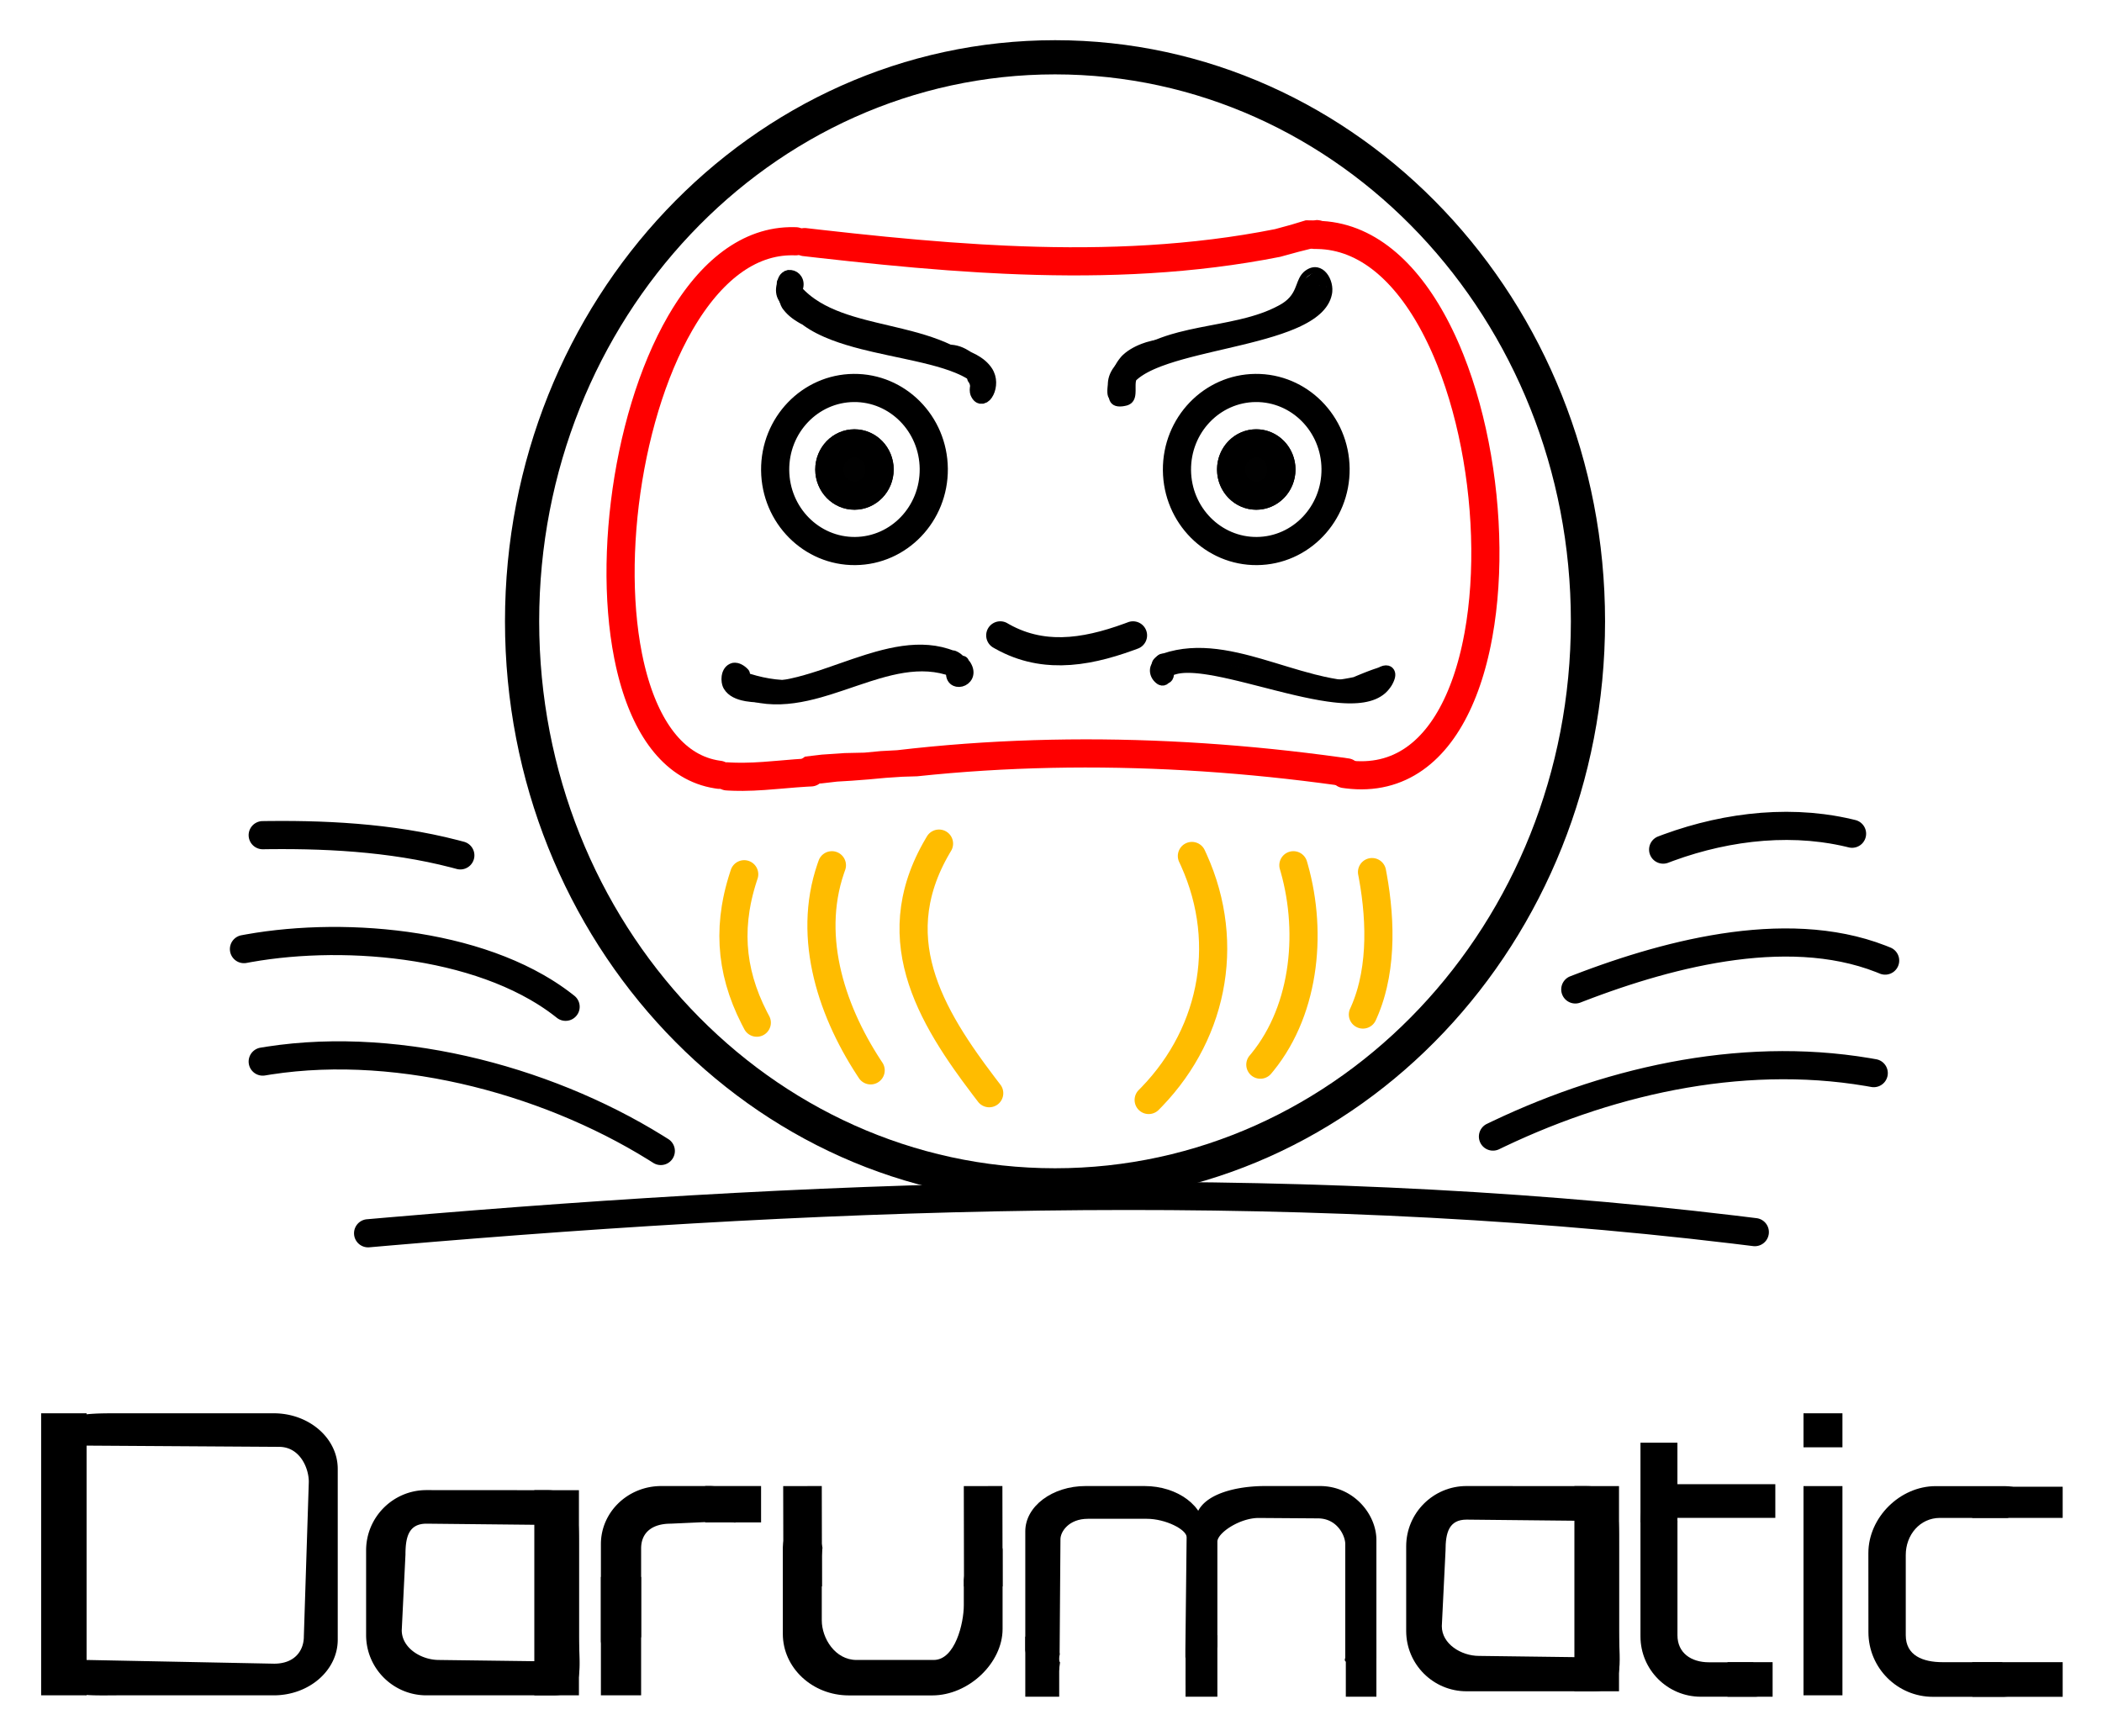 <svg xmlns="http://www.w3.org/2000/svg" role="img" viewBox="38.45 109.45 522.60 431.60"><title>Darumatic (member) logo</title><path d="M300.75 119.445c75.525 0 136.75 64.695 136.75 144.5s-61.225 144.5-136.75 144.5S164 343.75 164 263.945s61.225-144.5 136.75-144.5zm0 8.5c-70.723 0-128.25 60.788-128.25 136s57.527 136 128.25 136c70.722 0 128.25-60.788 128.25-136s-57.528-136-128.25-136z"/><path d="M250.667 202.421c12.822-.119 23.315 10.428 23.437 23.558.122 13.131-10.173 23.871-22.996 23.99-12.822.119-23.315-10.428-23.437-23.559-.121-13.13 10.174-23.87 22.996-23.989zm.065 6.999c-8.918.083-16.147 7.624-16.061 16.925.086 9.301 7.454 16.707 16.372 16.624 8.919-.082 16.148-7.624 16.061-16.925-.086-9.301-7.453-16.707-16.372-16.624zm99.83-6.999c12.822-.119 23.315 10.428 23.437 23.558.122 13.131-10.174 23.871-22.996 23.99-12.822.119-23.315-10.428-23.437-23.559-.122-13.13 10.174-23.87 22.996-23.989zm.065 6.999c-8.919.083-16.148 7.624-16.061 16.925.086 9.301 7.454 16.707 16.372 16.624 8.919-.082 16.148-7.624 16.061-16.925-.086-9.301-7.454-16.707-16.372-16.624z"/><path fill="#010101" d="M250.888 236.195c-5.385 0-9.75-4.477-9.75-10s4.365-10 9.75-10 9.75 4.477 9.75 10-4.365 10-9.75 10z"/><path d="M250.888 216.195c5.385 0 9.75 4.477 9.75 10s-4.365 10-9.75 10-9.75-4.477-9.75-10 4.365-10 9.75-10zm0 7c-1.479 0-2.75 1.304-2.75 3s1.271 3 2.75 3c1.478 0 2.75-1.304 2.75-3s-1.272-3-2.75-3z"/><path fill="#010101" d="M350.783 236.195c-5.385 0-9.75-4.477-9.75-10s4.365-10 9.75-10c5.384 0 9.75 4.477 9.75 10s-4.366 10-9.75 10z"/><path d="M350.783 216.195c5.384 0 9.75 4.477 9.75 10s-4.366 10-9.75 10c-5.385 0-9.75-4.477-9.75-10s4.365-10 9.75-10zm0 7c-1.479 0-2.75 1.304-2.75 3s1.271 3 2.75 3c1.478 0 2.75-1.304 2.75-3s-1.272-3-2.75-3zm-65.382 47.289l.501.286 1.09.585 1.126.55 1.131.501 1.136.451 1.14.403 1.144.356 1.146.309 1.148.264 1.15.22 1.15.177 1.149.135 1.693.126 2.264.039 2.284-.099 2.271-.228 2.258-.345 2.242-.45 2.227-.543 2.212-.627 2.198-.698 2.183-.76 1.105-.407a3.5 3.5 0 0 0-2.422-6.568l-.989.365-2.002.7-1.986.635-1.967.561-1.947.481-1.925.394-1.903.299-1.878.199-1.856.092-1.863-.022-1.394-.098-.904-.102-.9-.134-.896-.167-.893-.201-.891-.236-.889-.271-.888-.309-.887-.348-.888-.388-.888-.429-.917-.489-.501-.287a3.5 3.5 0 0 0-3.474 6.078m34.165-67.098l-.062.181-.111.458-.068.487-.03.484-.008.708.004.915-.026.625-.046.362-.074.325-.105.271-.133.215-.162.164-.203.128-.176.072-.14.043-.073.018.022-.006-.174.042-.31.064-.42.062-.476.023-.372-.036-.277-.08-.191-.107-.124-.123-.084-.14-.064-.172-.047-.221-.024-.278.007-.332.042-.379.077-.418.112-.451.144-.475.273-.753.448-1.031.515-1.026.557-.989.57-.915.416-.612.264-.364.252-.328.234-.283.208-.232.177-.173.06-.051-.023.019.477-.386.956-.708.981-.648 1.015-.598 1.046-.551 1.075-.508 1.102-.468 1.128-.431 1.152-.398 1.173-.367 1.799-.502 2.452-.592 2.495-.529 2.526-.494 2.539-.486 2.535-.506 2.514-.554 1.866-.465 1.231-.341 1.213-.369 1.196-.4 1.178-.436 1.157-.475 1.133-.519 1.108-.566.551-.305.015-.009.224-.131.443-.279.609-.431.711-.594.61-.618.513-.63.427-.634.355-.63.295-.618.361-.881.415-1.084.315-.706.226-.397.259-.358.297-.31.148-.122-.033.027.159-.122.279-.188.256-.142.244-.107.231-.074.219-.046.208-.02.198.004.304.046.377.137.343.208.33.282.311.352.283.415.247.469.202.509.152.536.096.549.036.547-.026.533-.034.232.007-.041-.06.312-.148.558-.194.523-.241.507-.287.494-.334.48-.379.469-.424.457-.469.445-.513.434-.554.423-.595.412-.635.4-.672.39-.708.378-.741.367-.775.357-.804.347-1.265.503-1.774.638-1.861.604-1.938.575-2.001.55-2.05.529-2.086.514-3.169.75-4.222.986-3.109.749-2.022.514-1.965.53-1.895.552-1.813.579-1.718.61-1.222.483-.782.336-.747.347-.714.358-.682.372-.646.386-.61.401-.572.418-.532.436-.491.455-.446.476-.401.498-.191.271a.75.75 0 0 0 1.229.86l.135-.196.324-.41.373-.402.42-.393.466-.385.511-.376.554-.366.596-.357.635-.347.674-.339.709-.329.74-.319 1.173-.465 1.671-.594 1.776-.568 1.867-.543 1.943-.525 2.005-.509 3.098-.748 4.227-.987 3.181-.753 2.103-.517 2.073-.536 2.03-.558 1.974-.586 1.906-.619 1.821-.656 1.303-.52.84-.362.812-.375.783-.389.753-.403.721-.419.687-.435.652-.453.615-.472.576-.492.535-.513.492-.534.446-.559.398-.582.346-.606.292-.63.234-.654.172-.659.059-.313.007-.041.046-.371.023-.703-.056-.706-.132-.699-.203-.682-.271-.655-.338-.617-.406-.568-.473-.505-.542-.425-.61-.325-.648-.198-.508-.059-.362.007-.366.047-.367.087-.367.128-.366.168-.363.208-.349.239-.159.122-.032.027-.266.235-.423.465-.344.493-.287.52-.345.778-.404 1.054-.327.804-.25.53-.292.528-.347.525-.418.523-.504.52-.614.519-.539.385-.402.254-.224.131.015-.009-.506.282-1.05.537-1.079.496-1.107.456-1.133.42-1.156.387-1.178.358-1.193.331-1.826.456-2.485.548-2.523.504-2.545.487-2.549.498-2.536.539-2.503.605-1.845.515-1.214.381-1.198.415-1.179.451-1.157.493-1.134.538-1.108.586-1.079.638-1.048.695-1.006.746-.477.386-.023.02-.127.113-.236.237-.25.28-.265.322-.278.362-.291.402-.448.662-.604.972-.59 1.053-.551 1.102-.481 1.116-.299.83-.165.551-.132.543-.093.533-.049.523.003.511.067.499.144.48.235.446.33.387.411.303.474.209.523.119.571.038.616-.037.503-.076.355-.075.174-.041.022-.006.169-.048.307-.112.413-.215.442-.35.336-.41.238-.444.158-.46.098-.466.055-.477.028-.695-.004-.894.005-.633.021-.38.04-.337.07-.315.062-.181a.75.75 0 0 0-1.419-.486"/><path d="M320.596 201.528a1.75 1.75 0 1 0 0-3.5 1.75 1.75 0 0 0 0 3.5"/><path d="M318.507 199.876l-.145.158-.413.571-.331.612-.248.546-.204.462-.178.351-.141.195-.02-.017.079-.094.108-.077a1.75 1.75 0 0 0 1.709 3.054l.274-.17.387-.323.394-.46.34-.541.249-.502.198-.448.161-.367.113-.247.098-.175.145-.157a1.75 1.75 0 0 0-2.575-2.371"/><path d="M317.553 200.671l-.238.537-.497 1.077-.504 1.167-.348.963-.2.699-.087.383a1.643 1.643 0 0 0-.031.184l-.005.049-.017.319-.006.316-.007.33-.01.321-.017.266-.021.142.016-.127.23-.509.869-.65.699-.081-.044-.004.418.087.518.316.286.36.121.268.041.099.027-.067.051-.173.074-.207.086-.189.077-.124h.022l-.166.209-.776.35-1.082-.257-.369-.361-.091-.145-.02-.022.008.079.016.166.015.243.008.315.001.171a1.75 1.75 0 1 0 3.5-.025l-.002-.254-.016-.45-.03-.412-.05-.387-.075-.375-.12-.385-.205-.421-.495-.556-1.291-.411-1.079.377-.485.456-.295.427-.226.434-.186.456-.152.481-.114.512-.06.571.045.645.194.589.371.521.634.43.568.146.044.004c.236.02.474-.007.699-.081l.899-.66.285-.586.081-.366.04-.357.022-.365.011-.366.007-.333.004-.247-.002-.064.006-.05-.031.184.041-.199.124-.459.267-.757.468-1.088.517-1.12.238-.536a1.75 1.75 0 0 0-3.198-1.423"/><path d="M317.643 206.486l-.13-.24-.097-.296-.028-.252.004-.29.04-.331.083-.367.129-.395.173-.412.216-.418.253-.413.286-.399.31-.375.326-.341.335-.3.332-.251.317-.194.107-.052-.069.035.023-.01.026-.012.121-.051.25-.105.303-.128.32-.136.305-.135.267-.127.208-.111.27-.185.492-.62c.17-.353.216-.752.133-1.134l-.006-.026-.696-1.052-.926-.352-.48.005-.425.079-.487.143-.46.166-.417.167-.352.154-.22.106-.149.079-.143.088c-.036.023-.07.048-.104.074l-.34.262-.724.61-.715.692-.669.765-.601.846-.405.716-.237.521-.19.52-.151.543-.107.565-.06.584-.011.338v-.015l-.001.033-.003.018-.018.175-.038.379-.038.474-.022.522.013.541.059.467.114.416.245.482.609.581.745.266c.119.017.239.021.359.013l.057-.003.491-.102.641-.353.456-.538.247-.66.047-.674-.052-.513-.062-.385-.04-.28-.001-.136.007.107-.016.136.044-.277.101-.51.131-.51.16-.516.189-.503.214-.472.235-.425.246-.36.094-.11-.047.057.285-.334.502-.541.451-.427.417-.342.389-.271.372-.217.365-.178.376-.152.633-.208.962-.263.847-.226.649-.186.703-.223.76-.269.417-.161.043-.018.171-.072.415-.19.599-.292.729-.323.409-.119.145-.006-.017.014a1.751 1.751 0 0 0-.159-3.497l-.397.031-.63.122-.774.257-.842.376-.532.26-.3.14-.171.072.043-.018-.323.127-.646.231-.61.194-.584.169-.875.233-1.15.32-.861.294-.597.254-.602.307-.6.367-.598.433-.596.502-.599.578-.595.645-.285.333-.047.058-.26.34-.408.631-.349.66-.299.68-.253.692-.21.692-.169.684-.125.645-.044.277a2.05 2.05 0 0 0-.016.137l-.012.359.032.44.051.35.043.252.024.087.049-.155.173-.353.362-.382.502-.245.304-.044-.057.004.359.013.652.253.453.481.125.294.026.153-.02-.042-.014-.286.014-.382.032-.407.038-.38.025-.254.012-.177.001-.033v-.015l-.002-.103.019-.28.043-.277.068-.276.093-.276.104-.252.208-.399.38-.561.463-.547.533-.525.601-.511.339-.262-.103.074-.103.061-.012.004.107-.054.254-.112.304-.124.288-.108.203-.069.002-.013-.258-.016-.769-.332-.611-.989.006.025.133-1.134.483-.601.201-.131-.006.008-.179.085-.263.117-.301.129-.303.127-.272.115-.174.074-.109.05-.023.011-.069.035-.341.189-.578.378-.55.435-.521.484-.492.53-.459.572-.422.61-.381.645-.332.678-.278.708-.213.737-.137.765-.046.789.062.803.188.804.288.71.13.24a1.75 1.75 0 1 0 3.078-1.666"/><path d="M322.306 201.842l1.039-.491 2.095-1.048 2.057-1.017 1.511-.674.99-.385.48-.166a1.75 1.75 0 1 0-1.152-3.305l-.601.211-1.145.45-1.634.731-2.072 1.025-2.024 1.014-1.038.49a1.75 1.75 0 0 0 1.494 3.165"/><path d="M330.56 196.907l.57-.231 1.057-.35 1.072-.278 1.122-.242 1.766-.341 1.823-.382 1.263-.33.659-.204a1.75 1.75 0 0 0-1.046-3.34l-.502.159-1.093.289-1.768.372-1.844.357-1.271.277-1.292.344-1.263.426-.569.231a1.75 1.75 0 0 0 1.316 3.243"/><path d="M331.441 197.306l.607-.148 1.189-.264 1.813-.363 2.468-.495 1.889-.442 1.282-.359.656-.208a1.749 1.749 0 1 0-1.064-3.334l-.539.173-1.133.32-1.78.418-2.468.495-1.884.379-1.259.28-.608.148a1.75 1.75 0 0 0 .831 3.4"/><path d="M333.07 198.466l.233-.113.39-.159.617-.196.899-.211.971-.182 1.045-.19 1.098-.238.865-.245.601-.213.582-.253.577-.307.32-.197a1.75 1.75 0 0 0-1.872-2.957l-.117.078-.324.182-.359.164-.373.139-.644.189-.981.214-1.07.195-1.14.218-1.164.287-.875.291-.568.24-.233.112a1.751 1.751 0 0 0 1.522 3.152"/><path d="M336.14 195.752l.455.005 1.014-.049 1.028-.126 1-.19 1.433-.368 1.85-.594 1.788-.628 1.717-.572 1.228-.339.782-.168.78-.118.763-.058.339-.005a1.749 1.749 0 1 0-.075-3.499l-.553.016-1.013.088-.985.156-.976.216-1.396.391-1.772.59-1.701.599-1.656.537-1.217.319-.78.155-.765.103-.793.044-.455-.005a1.75 1.75 0 0 0-.04 3.5"/><path d="M342.087 196.008l.871-.244 1.777-.552 2.619-.904 2.575-.916 1.688-.571 1.679-.513 1.674-.433.813-.174a1.75 1.75 0 1 0-.739-3.421l-.953.208-1.82.474-1.775.544-1.74.588-2.545.906-2.517.87-1.679.524-.871.243a1.75 1.75 0 0 0 .943 3.371"/><path d="M352.543 191.772l.507-.206.978-.348 1.017-.322 1.068-.326 1.103-.349 1.121-.396 1.124-.469.852-.425.57-.331.293-.187a1.751 1.751 0 0 0-1.897-2.941l-.167.109-.378.226-.628.322-.937.396-1.01.359-1.067.338-1.109.338-1.134.363-1.116.401-.508.206a1.75 1.75 0 1 0 1.318 3.242"/><path d="M356.186 190.438l.305-.15.605-.279.995-.431 1.445-.615 1.516-.687 1.153-.59.766-.444.73-.479.699-.53.657-.589.604-.661.533-.741.442-.828.203-.508a1.75 1.75 0 0 0-3.275-1.234l-.045.15-.194.416-.271.41-.352.407-.43.399-.5.389-.564.376-.603.354-.999.516-1.44.653-1.468.625-1.072.465-.681.316-.304.149a1.75 1.75 0 0 0 1.545 3.141"/><path d="M363.57 178.279l-.141.096-.409.342-.39.433-.308.459-.309.648-.263.84-.17.764-.139.621-.105.328-.059.123-.063.094-.051.044.025-.043a1.75 1.75 0 1 0 2.572 2.373l.229-.265.301-.438.224-.433.172-.442.17-.575.145-.647.107-.517.1-.398.077-.215.025-.07.016-.051.083-.088.14-.097a1.75 1.75 0 0 0-1.979-2.886"/><path d="M362.023 181.524l-.074.152-.106.17-.196.242-.345.341-.425.367-.507.418-.557.479-.576.564-.44.528-.288.429-.145.26a1.75 1.75 0 1 0 3.085 1.652l.007-.024.063-.117.181-.242.394-.395.508-.438.591-.489.636-.57.615-.66.417-.572.236-.413.074-.152a1.75 1.75 0 0 0-3.148-1.53"/><path d="M362.252 185.927l.105-.081.412-.39.382-.449.352-.471.348-.498.349-.521.525-.797.517-.78.327-.475.307-.424.275-.35.224-.248.137-.112-.053.063-.218.124-.344.095-.532-.023-.435-.177-.235-.172.075.065-.079-.054-.044-.027.018.076.04.154.046.212.063.41.044.597-.007.568-.036.344-.031.157-.034.113-.018.014.046-.116.071-.123-.072.113-.079.096-.139.133-.262.222-.367.314-.252.237a1.75 1.75 0 1 0 2.405 2.542l.125-.122.408-.35.494-.446.383-.423.235-.32.072-.113c.025-.04.049-.081.071-.122l.136-.288.14-.403.092-.395.064-.423.048-.636-.005-.863-.078-.871-.11-.645-.108-.443-.144-.443-.197-.453-.289-.469-.355-.397-.074-.065a1.784 1.784 0 0 0-.235-.171l-.514-.226-.708-.069-.54.116-.434.206-.41.294-.396.375-.361.413-.355.456-.354.492-.358.521-.525.791-.508.772-.315.471-.286.412-.239.326-.156.202-.063.085-.106.08a1.75 1.75 0 0 0 2.124 2.783"/><path d="M364.274 182.638l-.179.362-.367.615-.43.595-.5.591-.552.566-.588.52-.604.455-.599.372-.25.129a1.75 1.75 0 1 0 1.65 3.086l.476-.26.848-.546.814-.628.772-.698.723-.756.663-.805.594-.846.489-.842.179-.362a1.75 1.75 0 0 0-3.139-1.548"/><path d="M361.488 184.977l-.58.503-.866.716-.566.431-.576.401-.578.356-.58.304-.58.248-.255.087a1.75 1.75 0 0 0 1.185 3.293l.469-.172.827-.367.78-.42.737-.46.697-.49.67-.514.927-.767.581-.503a1.75 1.75 0 0 0-2.292-2.646m-43.066 18.884l.285-.495.578-1.083.413-.729.262-.394.273-.344.28-.276.1-.076-.117.092.054-.039-.008.016.151-.063.404-.161.528-.206.584-.241.589-.28.458-.269.342-.256.332-.338.333-.549.157-.59c.014-.118.016-.238.006-.356l-.003-.036-.168-.616-.685-.783-.81-.282-.676.042-.578.197-.471.243-.435.267-.433.292-.437.313-.645.489-.624.496-.387.319-.345.293-.299.261-.244.225-.159.154-.112.12-.089.105c-.036.044-.069.09-.1.138l-.064.097-.227.432-.225.563-.157.39-.023.014.196-.297.912-.465.919.142.325.212.221.233-.038-.048.237.391.096.42-.002.191.033-.025.136-.224.208-.31.246-.333.173-.218.1-.12.086-.099.055-.059-.005.006-.045.044.22-.211.402-.34.424-.311.469-.302.506-.289.54-.273.567-.256.589-.235.929-.317 1.255-.332.905-.172.58-.081.579-.055.553-.026.241-.002a1.75 1.75 0 1 0-.046-3.5l-.375.006-.716.039-.729.073-.758.111-1.14.227-1.486.402-1.098.38-.729.295-.715.327-.694.357-.672.391-.644.424-.612.46-.549.475-.22.211-.045.044-.07.075-.117.129-.132.154-.153.186-.252.321-.354.491-.359.565-.319.628-.188.554-.072.533.096.715.32.629.037.048c.067.084.141.162.221.233l.4.278 1.064.215 1.114-.488.443-.534.207-.401.171-.426.107-.293.012-.054.064-.097-.101.138-.055.062-.012.01.069-.069.185-.171.254-.223.307-.261.34-.281.559-.445.574-.437.357-.258.319-.217.25-.16.124-.079-.096.001-.403-.009-.676-.265-.593-.723-.121-.509.003.036.007-.357.141-.46.214-.292.108-.083.027-.003-.153.104-.41.2-.52.215-.566.221-.565.231-.424.204-.293.179-.054.039a1.67 1.67 0 0 0-.117.091l-.343.305-.524.56-.437.574-.378.585-.455.806-.52.98-.286.495a1.75 1.75 0 1 0 3.032 1.748m10.186 73.495l.088-.194.145-.295.116-.207.087-.131.046-.05-.019.038-.132.129-.335.191-.606.103-.672-.176-.419-.32-.18-.246-.064-.11-.017.054-.014.171-.033.24-.056.243-.071.19-.058.075.032-.114.28-.285.427-.191.391-.041.33.056.197.088.12.079-.138-.099-.118-.113-.055-.082-.038-.08-.023-.075-.007-.065.005-.051.015-.031.021-.008.019.017.011.037v.05l-.007.049-.002.036.024.018.069.003-.004.011-.6.003.048.008-.721-.292-.176-.148.029.082.078.194.084.249.072.266.045.248.013.191-.019.08-.014-.112.114-.339.255-.326.292-.21.307-.117.238-.034.133.002.032-.006-.054-.036-.122-.077-.179-.125-.091-.069a1.751 1.751 0 0 0-2.067 2.825l.203.147.368.243.369.209.385.176.419.134.473.075.532-.023.557-.163.501-.309.425-.474.302-.641.12-.641.001-.559-.064-.522-.107-.501-.141-.483-.168-.463-.197-.444-.25-.444-.439-.528-.951-.486-.049-.008a1.728 1.728 0 0 0-.6.003l-.369.076-.591.197-.544.289-.478.375-.394.446-.299.497-.201.525-.109.535-.023.532.053.521.124.505.19.483.252.459.312.428.37.393.379.318.138.098c.038.028.078.054.119.078l.341.173.602.162.648-.018.668-.241.61-.484.412-.575.251-.559.166-.56.105-.568.051-.578-.01-.598-.095-.61-.177-.506-.283-.449-.544-.466-.818-.257-.774.093-.526.259-.347.282-.256.283-.215.293-.198.319-.193.355-.188.387-.088.194a1.75 1.75 0 0 0 3.188 1.445"/><path d="M327.928 275.552l.778-.28 1.478-.444 1.459-.331 1.472-.234 1.485-.144 1.5-.06 1.516.02 1.532.092 1.546.161 1.562.223 1.576.28 1.59.33 1.603.375 1.614.412 2.447.679 3.29.976 3.317 1.009 3.348.99 3.373.918 2.555.609 1.717.356 1.714.303 1.719.246 1.724.181 1.729.109 1.734.028 1.736-.06.894-.067a1.75 1.75 0 1 0-.268-3.49l-.751.059-1.558.058-1.571-.022-1.582-.096-1.594-.165-1.604-.227-1.614-.285-1.614-.332-2.447-.582-3.299-.897-3.322-.983-3.341-1.016-3.35-.993-2.516-.697-1.685-.43-1.688-.393-1.69-.35-1.694-.298-1.695-.239-1.698-.173-1.7-.099-1.7-.017-1.701.074-1.699.172-1.694.278-1.689.392-1.651.501-.779.28a1.75 1.75 0 0 0 1.186 3.293"/><path d="M326.451 272.341l-.191.142-.363.29-.318.288-.281.305-.267.387-.23.599.013.9.435.816.634.476.546.206.194.066-.302-.128-.553-.6-.182-.679a1.75 1.75 0 0 0 3.498-.119l-.184-.764-.624-.741-.535-.285-.256-.086.071.056.353.323.317.678-.027.723-.175.374-.096.107.022-.04.137-.132.262-.212.191-.142a1.749 1.749 0 1 0-2.089-2.808"/><path d="M330.586 277.18l.26-.081.458-.115.472-.087.516-.066.558-.046.598-.023.635-.002.67.021.703.041.733.063.763.082.79.101 1.24.187 1.727.307 1.8.364 1.869.414 1.927.454 1.974.487 3.029.769 4.105 1.051 3.09.768 2.052.487 2.029.454 2 .413 1.962.364 1.917.303 1.41.184.926.1.903.077.887.057.869.033.852.008.834-.018.815-.046.796-.075.775-.107.755-.141.734-.177.711-.217.687-.259.662-.305.634-.354.601-.405.565-.458.523-.514.476-.567.244-.339a1.75 1.75 0 1 0-2.864-2.012l-.087.132-.247.314-.278.29-.312.268-.349.248-.389.227-.43.206-.471.184-.511.161-.551.138-.589.114-.625.089-.66.065-.693.041-.724.017-.753-.006-.781-.029-.807-.05-.831-.071-.846-.09-1.314-.17-1.827-.288-1.891-.349-1.943-.401-1.986-.445-2.015-.478-3.067-.762-4.111-1.053-3.054-.775-2.008-.494-1.974-.465-1.932-.427-1.882-.38-1.817-.321-1.316-.198-.861-.11-.843-.09-.825-.069-.805-.046-.786-.022-.766.005-.747.033-.727.064-.706.097-.687.134-.634.166-.26.081a1.75 1.75 0 1 0 1.046 3.34"/><path d="M381.774 279.942l.085-.243.151-.29.172-.238.209-.236.233-.216.239-.181.222-.131.175-.071.082-.003-.086.048-.32.006-.36-.115-.289-.19-.232-.261-.134-.255-.055-.188-.017-.095-.013-.006-.028.071-.055.137-.088.193-.124.244-.068.124a1.749 1.749 0 1 0 3.077 1.668l.122-.228.202-.411.17-.399.138-.395.102-.402.06-.422.001-.455-.088-.494-.215-.511-.356-.464-.455-.345-.562-.224-.684-.072-.666.094-.583.199-.543.277-.522.348-.503.415-.479.484-.443.556-.392.63-.296.642-.086.243a1.75 1.75 0 0 0 3.302 1.162"/><path d="M375.048 281.606l.358-.157.685-.296.651-.278.617-.259.585-.242.553-.224.522-.208.49-.191.458-.175.428-.16.397-.144.367-.129.336-.115.306-.101.275-.087.245-.073.213-.06.18-.046.218-.049.16-.023-.087.02-.757-.158-.861-2.109.382-.608.003-.025-.185.091-.306.14-.406.17-.493.19-.574.207-.649.216-.72.224-.787.226-.851.226-.911.222-.967.215-1.022.204-1.072.191-1.119.173-1.164.153-1.204.13-.607.054a1.75 1.75 0 1 0 .313 3.486l.669-.06 1.287-.14 1.243-.164 1.196-.186 1.146-.205 1.093-.219 1.039-.232.98-.24.92-.245.857-.247.792-.247.724-.243.656-.236.585-.228.517-.22.454-.212.409-.219.421-.284.622-.812-.808-2.249-.895-.229-.422.025-.379.065-.324.074-.246.065-.269.076-.292.088-.317.1-.343.113-.369.126-.397.14-.425.155-.454.169-.482.185-.513.2-.542.216-.573.233-.604.249-.636.267-.667.285-.697.302-.359.156a1.75 1.75 0 0 0 1.403 3.207M231.615 180.217l.042.211.074.377.062.328.052.283.043.239.035.199.027.159.021.124.015.094.013.073.038.17 3.444-.488-.005-.228-.003-.222.005-.272.018-.316.036-.342.058-.353.083-.343.109-.315.131-.269.043-.06a1.75 1.75 0 0 0-3.044-1.727l-.196.361-.265.62-.189.606-.129.584-.084.549-.048.504-.023.446-.005.374.004.279.004.1 3.444-.366.022.109-.008-.046-.016-.095-.022-.136-.03-.175-.038-.216-.046-.258-.056-.301-.066-.346-.076-.391-.043-.211a1.749 1.749 0 1 0-3.431.687"/><path d="M231.846 180.262l.062.404.172.866.227.864.276.835.325.807.372.776.416.747.459.716.499.686.537.655.573.626.606.597.637.568.667.542.694.515.719.491.745.468.767.445.788.424.809.404 1.238.567 1.716.701 1.786.645 1.836.592 1.878.547 1.91.508 2.899.702 3.9.864 3.867.825 2.824.62 1.823.423 1.77.439 1.705.46 1.627.486 1.539.516 1.439.55.997.432.621.297.601.312.568.321.534.33.499.341.219.161a1.75 1.75 0 1 0 2.065-2.826l-.32-.232-.626-.423-.654-.401-.679-.381-.703-.362-.737-.35-1.138-.49-1.576-.598-1.649-.551-1.716-.511-1.773-.478-1.822-.451-1.864-.433-2.844-.624-3.84-.819-3.833-.849-2.824-.683-1.832-.486-1.783-.518-1.722-.553-1.652-.593-1.581-.643-1.131-.516-.716-.356-.69-.369-.663-.383-.634-.396-.606-.409-.574-.424-.544-.437-.512-.452-.48-.467-.448-.482-.414-.498-.382-.515-.349-.534-.315-.553-.282-.575-.247-.598-.213-.624-.177-.651-.144-.708-.063-.404a1.75 1.75 0 1 0-3.459.531"/><path d="M233.637 181.401l.238.323.522.668.555.655.575.626.595.6.614.573.632.547.649.522.991.728 1.377.898 1.44.822 1.486.745 1.526.675 1.56.615 1.589.561 1.613.515 1.634.477 1.648.446 2.485.625 3.333.792 3.316.793 2.443.624 1.597.44 1.574.471 1.541.504 1.504.545 1.462.59 1.416.641 1.364.697 1.309.759 1.25.827.886.659.567.459.561.487.545.508.255.251a1.751 1.751 0 0 0 2.452-2.497l-.324-.317-.638-.592-.654-.565-.682-.548-1.043-.769-1.424-.933-1.471-.847-1.512-.769-1.549-.698-1.58-.635-1.607-.579-1.627-.532-1.644-.49-1.662-.459-2.496-.636-3.32-.794-3.288-.781-2.426-.609-1.581-.428-1.55-.451-1.514-.482-1.472-.518-1.426-.558-1.376-.606-1.321-.657-1.263-.713-1.213-.785-.871-.637-.552-.441-.535-.46-.518-.48-.501-.501-.483-.523-.466-.545-.458-.583-.237-.323a1.75 1.75 0 0 0-2.82 2.073"/><path d="M237.986 188.708l.42.343.907.686.945.643.962.588.978.535.991.486 1.003.439 1.012.396 1.021.357 1.027.32 1.539.416 2.071.461 2.088.379 3.112.463 3.091.413 2.021.286 1.982.321 1.935.38 1.405.333.911.249.905.277.889.305.422.159a1.751 1.751 0 0 0 1.225-3.279l-.513-.191-1.001-.342-1.009-.307-1.025-.278-1.537-.361-2.047-.4-2.052-.332-2.048-.29-3.041-.406-3.002-.444-1.952-.351-1.919-.425-1.412-.379-.915-.283-.9-.312-.883-.343-.868-.377-.851-.413-.834-.453-.818-.494-.8-.54-.801-.602-.42-.343a1.749 1.749 0 0 0-2.462.248 1.749 1.749 0 0 0 .248 2.462m-2.79-8.26l-.016-.174-.004-.221.014-.141.024-.096.025-.053.019-.013.006.019-.012.043-.004.042-.048.089-.116.094-.093.053-.059.033-.035.031-.029.032-.032.033-.046-.017-.026-.026-.007.032-.01.046-.016.067-.027.09-.043.116-.065.143-.027.048a1.75 1.75 0 0 0 3.163 1.5l.117-.257.171-.45.124-.454.075-.453.026-.45-.024-.442-.073-.429-.139-.455-.296-.602-.491-.63-.602-.489-.689-.338-.757-.175-.802.016-.804.237-.679.421-.42.422-.253.36-.203.389-.153.41-.104.427-.06.439-.019.451.017.431.017.174a1.75 1.75 0 1 0 3.485-.323"/><path d="M231.638 179.798l-.06.228-.111.529-.072.551-.022.547.031.54.087.531.145.516.2.491.248.462.289.427.47.551.72.662.812.603.449.297a1.75 1.75 0 0 0 1.917-2.928l-.302-.196-.543-.385-.421-.36-.236-.253-.105-.136-.083-.126-.066-.125-.052-.135-.039-.155-.023-.186-.001-.224.026-.268.068-.343.059-.228a1.75 1.75 0 1 0-3.385-.887"/><path d="M232.633 185.203l.151.17.287.323.266.3.247.276.228.255.209.232.191.212.174.192.229.25.251.271.195.206.149.152.126.121.309.231 2.472-2.292-.211-.335-.13-.165-.137-.166-.235-.277-.37-.421-.408-.448-.413-.434-.304-.301-.203-.189-.196-.168-.219-.165-.333-.192-.954-.175-1.591 1.391.038.966.167.434.184.358.113.2c.035.061.074.121.116.178l.199.266.476.573.523.548.545.498.56.453.571.413.851.549.593.35a1.75 1.75 0 0 0 1.772-3.018l-.475-.277-.699-.446-.424-.302-.4-.317-.377-.336-.355-.361-.356-.42-.198-.267.116.178-.057-.098-.073-.128.013.084-.021.741-1.565 1.281-.85-.182-.162-.107.01.001.083.068.117.107.232.228.36.376.366.402.333.378.201.236.095.114.044.054-.105-.19 2.502-2.231.254.198-.023-.019-.104-.105-.169-.179-.235-.254-.221-.242-.168-.185-.186-.206-.205-.228-.224-.249-.243-.273-.263-.296-.285-.32-.15-.171a1.752 1.752 0 0 0-2.471-.15 1.752 1.752 0 0 0-.15 2.471m46.604 19.235l.1.138.096.17.118.282.148.464.163.56.106.339a1.75 1.75 0 1 0 3.339-1.049l-.087-.276-.208-.704-.282-.799-.302-.628-.252-.406-.1-.138a1.75 1.75 0 0 0-2.839 2.047"/><path d="M280.069 207.097l.126.185.266.37.267.34.264.303.27.273.288.246.326.223.399.195.509.134.627-.002.647-.214.516-.381.333-.427.198-.403.144-.5.082-.643.004-.65-.05-.644-.094-.646-.13-.645-.164-.636-.197-.616-.231-.588-.145-.315a1.75 1.75 0 1 0-3.166 1.491l.061.121.151.371.141.425.122.454.097.456.068.431.037.373.013.273.003.15.024-.012.087-.138.197-.215.352-.225.457-.119.408.025.261.091.12.077.017.027-.053-.035-.104-.097-.143-.158-.175-.219-.212-.292-.126-.185a1.75 1.75 0 0 0-2.892 1.971m-.883-4.875a1.75 1.75 0 0 0 0-3.5 1.75 1.75 0 1 0 0 3.5"/><path d="M279.795 204.894l.066.079-.038-.03-.063-.058-.045.015-.032.156-.047.326-.058.453-.036.566.052.694.128.518c.017.056.037.11.06.164l.061.144.181.364.235.375.286.353.351.321.425.271.663.227.967-.003.905-.347.673-.531.505-.614.39-.671.301-.723.218-.771.133-.813.038-.85-.07-.877-.193-.892-.335-.89-.258-.5a1.7 1.7 0 0 0-.054-.092l-.137-.219-.356-.504-.409-.497-.437-.46-.46-.425-.479-.391-.729-.517-1.015-.605-1.053-.523-1.049-.444-1.026-.38-.511-.175a1.75 1.75 0 1 0-1.129 3.313l.428.145.881.324.862.358.821.399.779.451.541.376.321.255.296.265.272.277.247.288.241.331.137.219-.054-.093.08.122.178.393.116.421.055.44-.001.442-.052.425-.092.387-.113.325-.11.239-.062.132.061.022.266-.017.321.079.186.108.115.099.05.071-.003.02-.04-.041-.077-.141-.061-.144.06.164.01.142-.037-.122.013-.308.058-.45.07-.577.019-.72-.13-.801-.257-.617-.245-.369-.065-.079a1.75 1.75 0 1 0-2.704 2.223m-6.617-5.737a1.75 1.75 0 0 0 0-3.5 1.75 1.75 0 1 0 0 3.5"/><path d="M274.001 198.664l.322-.016.507.014.447.059.433.098.426.137.426.176.429.216.435.258.197.129a1.75 1.75 0 0 0 1.899-2.94l-.339-.216-.65-.373-.676-.326-.703-.273-.729-.214-.753-.15-.774-.08-.75-.011-.322.016a1.75 1.75 0 0 0 .175 3.496m2.108 73.998l-.016-.07-.185-.481-.535-.638-.728-.351-.635-.056-.247.015.387.016a1.75 1.75 0 0 0-.718 3.426l.551.051.12-.009-.364-.063-.568-.308-.4-.53-.088-.285.016.07a1.749 1.749 0 1 0 3.41-.787"/><path d="M274.963 271.029l-.734-.248-1.584-.433-1.632-.317-1.642-.196-1.65-.085-1.653.018-1.655.11-1.656.193-1.655.268-1.653.333-1.651.391-1.649.438-2.457.73-3.267 1.07-3.25 1.126-3.213 1.117-2.376.795-1.561.494-1.55.459-1.532.417-1.513.366-1.491.309-1.468.245-1.441.175-1.415.098-1.385.016-1.354-.072-1.324-.166-.617-.113a1.75 1.75 0 1 0-.619 3.444l.813.144 1.57.186 1.579.077 1.586-.025 1.591-.115 1.596-.197 1.6-.27 1.604-.335 1.607-.39 1.608-.438 1.611-.479 1.615-.511 2.416-.808 3.209-1.116 3.194-1.107 3.174-1.041 2.362-.703 1.553-.415 1.539-.365 1.522-.31 1.503-.246 1.483-.177 1.461-.103 1.438-.021 1.415.065 1.392.158 1.37.256 1.383.373.734.248a1.751 1.751 0 0 0 1.119-3.317"/><path d="M223.085 283.173l.807.272 1.706.473 1.738.348 1.734.22 1.728.102 1.719-.005 1.71-.104 1.698-.191 1.688-.268 1.676-.336 1.666-.393 1.654-.442 2.455-.731 3.25-1.061 3.221-1.095 3.184-1.057 2.356-.724 1.551-.434 1.547-.39 1.536-.334 1.523-.272 1.511-.202 1.499-.124 1.485-.04 1.474.051 1.462.149 1.453.254 1.446.366.689.218a1.75 1.75 0 1 0 1.042-3.341l-.883-.273-1.702-.42-1.7-.287-1.694-.164-1.688-.052-1.679.051-1.671.144-1.661.225-1.653.297-1.644.36-1.637.413-1.635.459-2.43.748-3.208 1.065-3.181 1.082-3.162 1.034-2.36.703-1.558.418-1.548.368-1.54.311-1.529.247-1.52.175-1.511.097-1.502.011-1.494-.081-1.489-.181-1.487-.289-1.517-.414-.806-.272a1.75 1.75 0 0 0-1.119 3.316"/><path d="M272.05 272.565l-.307-.061-.306-.061a1.75 1.75 0 1 0-.687 3.432l.307.061.306.061a1.75 1.75 0 0 0 .687-3.432m2.306 1.912l.096.128.472.463.494.334.3.177.023.021a1.75 1.75 0 1 0 1.984-2.883l-.233-.155-.232-.136-.026.012.012.059-.097-.128a1.75 1.75 0 1 0-2.793 2.108"/><path d="M274.712 274.548l.187.078.204.115.142.11.143.131.257.275.368.456.197.255a1.75 1.75 0 0 0 2.764-2.147l-.259-.333-.57-.681-.512-.51-.422-.342-.481-.313-.485-.247-.187-.078a1.75 1.75 0 1 0-1.346 3.231"/><path d="M275.37 274.761l-.029.197-.056.334-.089.433-.121.459-.109.323-.089.206-.055.094.002-.022.144-.193 2.259-.228.591 2.138-.081.158.029-.013.116-.087.204-.134.299-.168.404-.191.217-.088a1.75 1.75 0 0 0-1.357-3.227l-.39.167-.643.318-.542.325-.45.324-.367.321-.298.324-.273.408.519 2.283 2.289-.207.259-.313.185-.301.178-.362.177-.444.172-.54.161-.634.11-.55.067-.402.029-.196a1.749 1.749 0 1 0-3.462-.512m-51.048 2.018l-.159-.143-.313-.274-.295-.247-.274-.218-.257-.191-.247-.169-.245-.15-.261-.134-.308-.121-.412-.092-.606.015-.771.328-.568.659-.2.628-.005.578.124.572.182.501.212.473.238.474.393.72.571.974.294.483a1.75 1.75 0 1 0 2.988-1.821l-.263-.433-.52-.884-.339-.617-.178-.35-.129-.274-.067-.148-.018.043-.029.274-.175.472-.507.545-.671.258-.466-.007-.23-.066-.082-.042.012-.001.075.042.124.082.166.122.203.16.239.199.279.243.159.143a1.75 1.75 0 1 0 2.336-2.606"/><path d="M223.227 280.115l.762.246 1.626.471 1.701.413 1.746.339 1.778.256 1.797.16 1.805.055 1.366-.036.913-.065.464-.047a.495.495 0 0 0 .054-.006l.774-.102 1.628-.28 1.571-.276 1.098-.14.677-.042.307-.003a1.75 1.75 0 0 0-.064-3.5l-.477.011-.89.063-1.256.164-1.563.274-1.49.259-.775.103.053-.007-.365.038-.759.057-1.166.036-1.598-.042-1.611-.139-1.607-.227-1.588-.305-1.552-.373-1.518-.438-.761-.247a1.752 1.752 0 0 0-1.08 3.33"/><path d="M224.453 275.928l-.093-.102-.299-.296-.36-.304-.396-.282-.437-.256-.485-.219-.549-.163-.636-.073-.471.029a1.576 1.576 0 0 0-.203.038l-.135.033-.484.178-.509.294-.433.367-.347.412-.268.435-.201.441-.145.441-.127.616-.055.816.062.811.13.614.141.418.103.235c.018.039.037.078.058.116l.13.232.434.612.56.582.62.481.658.392.682.317.695.253.702.201 1.03.218 1.363.182.999.077.628.028.579.015.532.006h.251a1.75 1.75 0 1 0 .008-3.5h-.223l-.482-.005-.512-.012-.522-.022-.805-.057-1.106-.14-.796-.16-.474-.129-.43-.147-.375-.159-.315-.167-.253-.168-.198-.164-.192-.235-.129-.233.059.116.008.03-.024-.031-.051-.142-.049-.299v-.339l.032-.234.021-.099.014-.067-.001-.032-.026-.001-.055.014-.076.012.01-.024.135-.033-.202.038-.185-.008-.039-.036.067-.001.132.044.164.085.168.109.15.116.137.128.093.103a1.75 1.75 0 0 0 2.598-2.346m52.262.071l.1.164.108.214.052.149.022.114.001.08-.012.048-.016.024-.017.005-.014-.004-.012-.008-.052.035-.081.025-.062-.012-.066-.019-.041-.035.015-.045.117-.005.12.04.07.031.067.044.054.046.037.033.02.005.011-.035.012-.085.025-.138.013-.05a1.75 1.75 0 1 0-3.446-.611l-.048.295-.044.507.013.501.075.491.142.475.21.446.274.404.329.348.369.284.449.239.659.203.795.06.768-.114.73-.272.676-.431.558-.552.338-.494.193-.404.143-.435.087-.458.028-.471-.032-.476-.09-.475-.143-.468-.196-.46-.224-.419-.1-.163a1.75 1.75 0 1 0-2.984 1.829"/><path d="M275.936 276.74a1.75 1.75 0 1 0 0-3.5 1.75 1.75 0 1 0 0 3.5"/><path d="M279.532 274.206l-.284-.662a1.75 1.75 0 0 0-3.217 1.378l.284.663a1.75 1.75 0 0 0 3.217-1.379"/><path fill="red" d="M365.824 164.163c1.792.079 2.942 1.008 3.53 2.666.459 1.878-.367 3.283-2.245 3.742l-2.25.597-3.57.896-4.56 1.246-4.025.758-4.029.682-4.032.609-4.035.537-4.038.468-4.04.402-4.042.338-4.043.276-4.044.218-4.044.162-4.044.107-4.043.056-4.042.006-4.041-.04-4.039-.084-4.036-.126-4.042-.166-6.051-.316-8.045-.537-8.026-.65-8.005-.744-7.981-.819-7.948-.874-3.959-.452a3.5 3.5 0 0 1 .793-6.954l3.959.451 7.921.871 7.929.814 7.938.737 7.944.643 7.945.529 5.951.311 3.963.162 3.968.124 3.967.082 3.964.039 3.961-.007 3.959-.056 3.954-.105 3.951-.158 3.946-.213 3.942-.271 3.936-.33 3.93-.392 3.925-.456 3.918-.522 3.911-.591 3.905-.662 3.897-.736 3.974-1.083 3.691-1.119 2.025.032.702-.098zm-57.663 129.13l4.256.018 4.256.06 4.254.1 4.252.142 4.25.183 4.247.222 4.244.262 4.24.302 4.235.339 4.23.378 4.225.416 4.218.453 4.21.491 4.204.526 4.195.562 2.102.296a3.5 3.5 0 1 1-.976 6.932l-2.056-.29-4.135-.554-4.143-.519-4.15-.484-4.155-.446-4.162-.41-4.167-.373-4.171-.335-4.175-.297-4.179-.258-4.181-.22-4.184-.18-4.185-.139-4.186-.1-4.186-.059-4.186-.018-4.185.024-4.184.066-4.182.109-4.179.151-4.176.195-4.172.239-4.168.282-4.162.328-4.157.373-4.151.418-3.713.113-4.125.275-4.179.384-4.29.33-3.63.22-3.787.44-3.224.165c-1.902.343-3.913-.391-4.255-2.293-.343-1.903.549-3.579 2.452-3.921l.858-.605 4.169-.495 5.657-.385 4.95-.11 4.069-.385 4.046-.216 4.222-.474 4.229-.426 4.233-.38 4.239-.334 4.243-.288 4.246-.244 4.249-.198 4.252-.155 4.254-.11 4.255-.068 4.255-.025z"/><path fill="red" d="M236.372 165.947l-.531-.015-1.17.003-1.199.056-1.188.109-1.175.162-1.163.213-1.148.263-1.134.313-1.118.361-1.101.407-1.085.454-1.067.497-1.05.541-1.033.582-1.014.622-.996.661-.978.699-.96.736-.942.772-.925.806-.907.839-.889.872-.872.904-.856.934-.838.964-.821.993-.805 1.021-.789 1.049-.773 1.075-.756 1.101-.74 1.126-.725 1.15-1.049 1.756-1.348 2.426-1.295 2.525-1.233 2.604-1.171 2.678-1.109 2.746-1.048 2.809-.986 2.867-.924 2.919-.863 2.965-.799 3.007-.738 3.042-.673 3.073-.611 3.097-.546 3.116-.481 3.13-.416 3.138-.351 3.141-.284 3.137-.217 3.13-.149 3.115-.081 3.096-.012 3.072.058 3.041.129 3.006.201 2.964.272 2.919.347 2.866.421 2.81.497 2.748.425 2.031.311 1.338.327 1.305.347 1.286.367 1.267.387 1.246.409 1.225.429 1.204.451 1.181.473 1.159.494 1.134.517 1.111.539 1.086.563 1.06.586 1.033.611 1.006.634.978.66.949.685.919.711.888.737.856.764.823.791.789.818.752.847.715.874.677.902.636.929.595.957.551.985.506 1.01.46 1.037.411 1.061.363 1.085.311 1.108.26 1.13.208.614.09a3.5 3.5 0 0 0 .989-6.93l-.364-.05-.795-.138-.775-.175-.755-.209-.739-.245-.721-.279-.706-.313-.691-.348-.678-.383-.664-.417-.651-.452-.639-.487-.626-.523-.613-.557-.601-.592-.588-.627-.576-.662-.562-.696-.548-.73-.535-.764-.521-.797-.506-.83-.491-.861-.477-.892-.461-.924-.446-.952-.43-.983-.413-1.01-.398-1.038-.382-1.064-.365-1.091-.348-1.116-.332-1.14-.315-1.164-.298-1.186-.279-1.194-.388-1.839-.462-2.539-.394-2.612-.326-2.679-.259-2.738-.19-2.792-.124-2.84-.057-2.88.01-2.916.075-2.944.141-2.966.205-2.982.269-2.993.333-2.996.396-2.995.458-2.985.519-2.972.58-2.95.639-2.924.699-2.891.757-2.852.814-2.807.87-2.755.926-2.698.98-2.634 1.032-2.564 1.085-2.488 1.135-2.405 1.184-2.317 1.239-2.237.963-1.615.651-1.036.661-1.008.672-.98.682-.952.692-.923.701-.893.711-.862.72-.831.729-.8.737-.767.745-.734.752-.7.76-.667.767-.632.774-.597.78-.562.786-.527.793-.491.798-.456.804-.419.811-.383.817-.347.823-.311.83-.273.837-.237.846-.2.854-.163.863-.125.874-.086.884-.048.936-.006.53.015a3.5 3.5 0 1 0 .203-6.997"/><path fill="red" d="M219.009 305.994l.66.04 1.385.055 2.07.021 2.73-.069 2.703-.153 3.963-.314 3.904-.328 2.551-.177 1.247-.065a3.5 3.5 0 1 0-.367-6.99l-1.365.072-2.653.185-3.872.325-3.806.304-2.488.143-2.482.067-1.859-.016-1.245-.048-.66-.039a3.499 3.499 0 1 0-.416 6.987M365.35 171.359l.576.002 1.021.039.967.084.953.126.94.169.929.21.917.251.906.292.896.332.887.373.878.412.869.452.86.491.851.531.842.569.834.608.825.647.815.684.806.722.796.759.786.795.776.831.764.866.753.9.742.935.73.967.717 1 .705 1.031.692 1.061.679 1.092.665 1.12.652 1.149.638 1.176.623 1.202.609 1.228.595 1.252.579 1.277.565 1.299.823 2.002 1.04 2.736.971 2.799.907 2.867.842 2.929.775 2.982.707 3.03.639 3.07.569 3.102.499 3.128.429 3.147.356 3.158.285 3.163.211 3.16.138 3.151.064 3.133-.01 3.11-.086 3.079-.161 3.04-.238 2.995-.313 2.943-.39 2.883-.466 2.815-.398 2.05-.287 1.336-.309 1.329-.328 1.307-.347 1.284-.366 1.261-.385 1.236-.404 1.21-.422 1.184-.441 1.157-.459 1.128-.477 1.1-.495 1.069-.514 1.038-.531 1.007-.548.974-.565.94-.582.907-.599.872-.615.836-.631.8-.647.764-.662.727-.677.689-.693.652-.707.613-.722.576-.737.537-.752.498-.768.461-.783.421-.8.384-.818.344-.835.306-.854.267-.874.228-.896.188-.918.147-.942.105-.966.063-.992.019-1.019-.025-1.047-.072-1.074-.12-.513-.073a3.5 3.5 0 0 0-.968 6.933l.728.1 1.37.145 1.352.085 1.333.025 1.312-.034 1.292-.093 1.27-.151 1.247-.209 1.224-.267 1.2-.322 1.173-.377 1.147-.43 1.12-.483 1.092-.533 1.063-.582 1.033-.63 1.005-.675.975-.72.945-.762.916-.803.886-.842.857-.881.829-.917.8-.952.773-.987.744-1.019.718-1.052.691-1.083.665-1.112.64-1.141.613-1.17.589-1.197.565-1.223.54-1.249.516-1.274.493-1.297.469-1.321.447-1.343.423-1.365.401-1.386.379-1.406.357-1.426.334-1.444.316-1.476.431-2.238.498-3.021.413-3.079.331-3.131.249-3.177.168-3.216.089-3.249.009-3.277-.07-3.297-.146-3.311-.225-3.32-.3-3.322-.377-3.316-.452-3.306-.526-3.289-.602-3.265-.675-3.235-.749-3.198-.822-3.156-.896-3.107-.968-3.052-1.041-2.99-1.109-2.91-.877-2.13-.611-1.404-.629-1.383-.648-1.362-.666-1.34-.684-1.317-.703-1.293-.722-1.269-.74-1.244-.759-1.217-.778-1.19-.797-1.163-.817-1.134-.836-1.104-.855-1.074-.875-1.042-.896-1.01-.915-.976-.936-.942-.956-.907-.978-.869-.998-.832-1.019-.793-1.04-.753-1.062-.711-1.083-.668-1.103-.623-1.125-.577-1.145-.531-1.165-.481-1.185-.431-1.204-.379-1.222-.326-1.239-.272-1.256-.217-1.271-.16-1.286-.102-1.259-.044-.576-.002a3.5 3.5 0 1 0-.018 7"/><path fill="#FFBC00" d="M376.126 326.948l.2 1.071.358 2.114.307 2.126.254 2.15.198 2.167.135 2.177.067 2.179-.004 2.174-.081 2.161-.163 2.141-.248 2.114-.338 2.079-.432 2.038-.382 1.475-.282.959-.314.966-.339.952-.365.936-.392.921-.195.428a3.5 3.5 0 0 0 6.379 2.883l.261-.579.472-1.119.438-1.13.403-1.142.371-1.152.343-1.183.453-1.777.492-2.364.38-2.384.275-2.399.178-2.407.086-2.409.001-2.404-.078-2.395-.15-2.377-.218-2.356-.277-2.327-.333-2.292-.379-2.232-.2-1.071a3.5 3.5 0 0 0-6.881 1.288m-19.471-1.372l.222.768.396 1.483.351 1.48.314 1.496.275 1.511.237 1.523.197 1.535.158 1.543.117 1.549.076 1.554.034 1.557-.007 1.558-.049 1.556-.093 1.552-.135 1.547-.178 1.54-.223 1.53-.266 1.518-.311 1.506-.356 1.49-.401 1.473-.446 1.454-.492 1.433-.537 1.41-.583 1.386-.63 1.36-.676 1.332-.723 1.303-.77 1.271-.818 1.239-.865 1.205-.914 1.169-.452.543a3.5 3.5 0 0 0 5.39 4.467l.587-.711 1.082-1.395 1.021-1.433.962-1.467.902-1.501.844-1.53.786-1.559.729-1.586.673-1.609.617-1.631.562-1.651.508-1.669.454-1.685.402-1.699.35-1.711.299-1.722.249-1.73.198-1.737.149-1.741.101-1.745.053-1.746.005-1.745-.041-1.743-.088-1.739-.133-1.733-.178-1.725-.224-1.716-.267-1.706-.311-1.692-.355-1.677-.397-1.661-.434-1.62-.221-.769a3.5 3.5 0 0 0-6.726 1.943m-25.028-1.769l.457.989.81 1.897.717 1.875.636 1.881.559 1.886.48 1.891.403 1.892.326 1.893.25 1.892.175 1.89.1 1.887.025 1.881-.048 1.875-.121 1.867-.194 1.858-.265 1.846-.338 1.834-.409 1.821-.479 1.804-.55 1.788-.62 1.77-.689 1.749-.759 1.728-.827 1.704-.895 1.68-.963 1.654-1.031 1.626-1.098 1.596-1.164 1.565-1.231 1.533-1.297 1.498-1.363 1.462-.683.695a3.499 3.499 0 1 0 4.994 4.904l.816-.832 1.534-1.654 1.462-1.696 1.389-1.738 1.316-1.778 1.242-1.815 1.167-1.851 1.092-1.885 1.015-1.917.939-1.947.861-1.975.782-2.001.704-2.026.624-2.048.544-2.069.463-2.087.381-2.104.3-2.118.216-2.131.133-2.141.05-2.149-.036-2.156-.12-2.161-.206-2.163-.292-2.163-.378-2.162-.465-2.158-.553-2.152-.64-2.145-.728-2.135-.817-2.123-.892-2.079-.458-.99a3.5 3.5 0 1 0-6.353 2.938m-62.724-6.379l-.331.556-.666 1.162-.637 1.178-.598 1.174-.559 1.171-.521 1.169-.483 1.165-.445 1.163-.409 1.159-.371 1.156-.335 1.153-.3 1.15-.377 1.692-.387 2.25-.257 2.256-.128 2.238-.002 2.217.118 2.194.232 2.17.34 2.144.443 2.119.54 2.093.629 2.066.715 2.04.793 2.014.865 1.989.933 1.965.995 1.942 1.051 1.919 1.103 1.898 1.148 1.878 1.19 1.858 1.226 1.84 1.258 1.822 1.928 2.693 2.641 3.545 1.349 1.765a3.5 3.5 0 1 0 5.562-4.25l-1.299-1.698-2.562-3.437-1.859-2.595-1.194-1.728-1.156-1.733-1.114-1.737-1.067-1.742-1.016-1.745-.961-1.749-.902-1.753-.838-1.758-.771-1.761-.7-1.765-.625-1.769-.547-1.773-.466-1.779-.381-1.785-.293-1.793-.201-1.801-.107-1.813-.008-1.826.095-1.842.202-1.861.319-1.907.319-1.451.248-.959.278-.965.31-.973.342-.98.376-.987.409-.994.445-1.003.48-1.01.516-1.019.553-1.026.602-1.053.332-.556a3.5 3.5 0 0 0-6.012-3.587m-26.924 6.007l-.29.819-.56 1.746-.496 1.787-.419 1.792-.346 1.797-.274 1.799-.203 1.799-.135 1.799-.068 1.797-.003 1.793.058 1.789.12 1.782.178 1.776.234 1.767.289 1.757.342 1.748.392 1.736.441 1.724.488 1.711.533 1.696.576 1.682.617 1.665.656 1.65.695 1.631.73 1.613.764 1.594.797 1.573.827 1.553.857 1.531.883 1.508.91 1.484.933 1.46.484.735a3.5 3.5 0 0 0 5.843-3.856l-.43-.651-.863-1.347-.839-1.367-.814-1.387-.788-1.405-.759-1.422-.731-1.439-.699-1.454-.666-1.467-.632-1.481-.596-1.491-.558-1.502-.52-1.512-.48-1.519-.438-1.526-.394-1.533-.35-1.536-.305-1.541-.257-1.543-.208-1.545-.158-1.546-.108-1.545-.054-1.544-.001-1.543.054-1.54.11-1.536.168-1.533.228-1.529.288-1.523.35-1.519.414-1.513.491-1.54.29-.819a3.5 3.5 0 1 0-6.598-2.339m-21.838 2.336l-.202.61-.398 1.27-.371 1.283-.339 1.28-.305 1.275-.271 1.271-.341 1.879-.34 2.499-.207 2.508-.071 2.496.068 2.485.206 2.473.344 2.461.482 2.45.619 2.438.755 2.426.89 2.416 1.023 2.407 1.154 2.398.644 1.231a3.5 3.5 0 1 0 6.198-3.252l-.539-1.023-1.02-2.103-.896-2.089-.774-2.078-.654-2.07-.535-2.067-.417-2.068-.3-2.073-.183-2.082-.067-2.097.05-2.116.168-2.138.29-2.188.299-1.665.234-1.106.265-1.114.295-1.123.326-1.133.363-1.16.202-.611a3.5 3.5 0 1 0-6.645-2.2"/><path d="M130.275 419.6l5.33-.463 10.67-.9 10.686-.864 10.704-.826 10.721-.786 10.736-.743 10.751-.698 10.762-.65 10.774-.6 10.784-.548 10.792-.493 10.799-.435 10.804-.376 10.808-.313 10.811-.249 10.813-.182 10.812-.112 10.81-.04 10.808.033 10.803.111 10.797.19 10.79.271 10.781.355 10.771.442 10.76.53 10.747.621 10.733.716 10.716.811 10.7.909 10.681 1.011 10.661 1.113 10.64 1.22 5.303.649a3.5 3.5 0 0 0 .85-6.948l-5.356-.656-10.71-1.227-10.729-1.12-10.747-1.017-10.764-.914-10.78-.816-10.794-.719-10.806-.625-10.818-.533-10.827-.443-10.836-.357-10.843-.272-10.849-.191-10.852-.111-10.856-.033-10.857.04-10.857.113-10.856.183-10.852.25-10.849.315-10.843.377-10.836.437-10.828.494-10.818.549-10.807.602-10.794.653-10.78.699-10.765.746-10.748.787-10.73.829-10.71.866-10.686.901-5.331.463a3.5 3.5 0 1 0 .606 6.974m322.898-95.614l1.385-.519 2.726-.946 2.738-.852 2.772-.765 2.8-.673 2.823-.578 2.84-.48 2.853-.378 2.86-.272 2.863-.163 2.859-.051 2.852.064 2.839.183 2.822.305 2.083.308 1.373.243 1.386.278 1.378.311.666.163a3.5 3.5 0 0 0 1.657-6.801l-.788-.192-1.541-.345-1.546-.308-1.57-.275-2.353-.342-3.123-.331-3.132-.195-3.134-.065-3.133.062-3.127.183-3.115.302-3.1.415-3.079.524-3.054.63-3.025.732-2.99.828-2.951.923-2.883 1.002-1.385.519a3.5 3.5 0 0 0 2.454 6.556m-21.837 34.767l1.072-.414 2.153-.817 2.187-.804 2.224-.793 2.258-.777 2.29-.758 2.319-.737 2.345-.712 2.368-.684 2.389-.654 2.407-.619 2.421-.581 2.433-.542 2.442-.497 2.448-.452 2.451-.402 2.452-.349 2.449-.294 2.443-.235 2.435-.174 2.423-.109 2.409-.043 2.392.027 2.372.1 2.349.175 2.324.253 2.295.333 2.264.417 2.231.502 2.196.59 2.158.68 2.117.774 1.006.407a3.5 3.5 0 0 0 2.617-6.492l-1.231-.494-2.414-.874-2.446-.764-2.475-.659-2.5-.556-2.524-.459-2.543-.364-2.56-.275-2.574-.188-2.586-.105-2.595-.027-2.601.049-2.606.12-2.607.189-2.605.252-2.603.314-2.596.372-2.588.426-2.577.476-2.564.524-2.548.568-2.529.608-2.509.647-2.485.68-2.46.711-2.431.739-2.4.763-2.366.784-2.331.803-2.291.817-2.25.828-2.199.834-1.071.414a3.5 3.5 0 0 0 2.526 6.528m-20.185 36.465l1.358-.653 2.701-1.26 2.714-1.214 2.739-1.174 2.763-1.133 2.784-1.089 2.805-1.045 2.825-.999 2.843-.953 2.861-.905 2.876-.855 2.89-.805 2.904-.753 2.916-.701 2.926-.646 2.936-.591 2.945-.534 2.951-.477 2.957-.418 2.962-.357 2.965-.296 2.967-.234 2.968-.17 2.967-.106 2.966-.039 2.963.028 2.96.096 2.954.166 2.948.237 2.94.308 2.932.381 2.922.455 1.435.252a3.5 3.5 0 1 0 1.208-6.895l-1.568-.274-3.097-.48-3.105-.401-3.11-.324-3.115-.248-3.119-.173-3.121-.1-3.121-.027-3.122.043-3.12.112-3.117.181-3.113.246-3.108.312-3.102.376-3.094.439-3.085.499-3.075.56-3.065.618-3.052.675-3.038.731-3.024.786-3.008.839-2.992.891-2.973.941-2.954.991-2.933 1.039-2.912 1.086-2.889 1.131-2.865 1.175-2.841 1.219-2.814 1.26-2.774 1.295-1.358.653a3.499 3.499 0 1 0 3.033 6.308m-307.334-74.596l1.54-.021 3.059-.019 3.057.015 3.059.051 3.059.09 3.056.132 3.052.177 3.046.225 3.036.276 3.024.33 3.01.386 2.994.446 2.975.509 2.955.573 2.931.642 2.906.713 1.42.378a3.5 3.5 0 0 0 1.797-6.766l-1.553-.411-3.075-.753-3.094-.675-3.109-.602-3.123-.532-3.134-.465-3.143-.402-3.149-.342-3.153-.286-3.156-.232-3.155-.183-3.153-.135-3.149-.092-3.141-.052-3.132-.015-3.113.019-1.539.021a3.5 3.5 0 0 0 .095 7m-4.074 28.269l1.157-.213 2.3-.383 2.339-.335 2.392-.289 2.441-.244 2.484-.196 2.522-.147 2.555-.098 2.583-.047 2.606.005 2.623.057 2.636.111 2.644.167 2.647.221 2.644.279 2.637.336 2.625.394 2.607.453 2.584.514 2.557.574 2.525.635 2.487.698 2.444.76 2.397.824 2.345.887 2.287.952 2.224 1.016 2.158 1.081 2.086 1.146 1.499.894.97.611.964.638.943.653.921.67.899.687.425.336a3.499 3.499 0 1 0 4.34-5.492l-.522-.412-1.03-.783-1.05-.761-1.07-.74-1.09-.718-1.123-.707-1.711-1.014-2.321-1.27-2.385-1.189-2.443-1.111-2.498-1.035-2.547-.961-2.592-.887-2.633-.816-2.668-.746-2.7-.677-2.727-.61-2.748-.544-2.767-.479-2.779-.416-2.789-.353-2.792-.292-2.793-.233-2.787-.173-2.778-.116-2.765-.059-2.746-.004-2.723.051-2.696.105-2.664.157-2.628.209-2.588.26-2.543.309-2.493.359-2.42.404-1.158.213a3.5 3.5 0 0 0 1.27 6.884m4.588 27.982l1.552-.252 3.049-.424 3.051-.331 3.077-.246 3.101-.161 3.121-.077 3.138.005 3.153.085 3.164.164 3.172.243 3.178.319 3.18.393 3.179.467 3.175.539 3.168.61 3.158.678 3.145.746 3.129.812 3.11.876 3.087.939 3.062 1 3.034 1.059 3.002 1.117 2.968 1.174 2.931 1.228 2.89 1.282 2.846 1.333 2.8 1.382 2.75 1.431 2.697 1.476 2.642 1.522 2.582 1.564 1.252.787a3.5 3.5 0 1 0 3.725-5.927l-1.352-.849-2.716-1.642-2.773-1.595-2.829-1.547-2.881-1.497-2.93-1.446-2.978-1.392-3.021-1.338-3.062-1.282-3.101-1.225-3.136-1.165-3.169-1.105-3.198-1.043-3.226-.979-3.25-.914-3.271-.847-3.29-.779-3.306-.708-3.319-.637-3.33-.564-3.336-.488-3.342-.412-3.343-.333-3.342-.253-3.338-.172-3.332-.087-3.323-.003-3.31.085-3.295.174-3.277.264-3.256.357-3.206.447-1.553.252a3.5 3.5 0 1 0 1.123 6.91m2.164 84c8.795 0 15.924 6.19 15.924 13.827v42.478c0 7.637-7.129 13.828-15.924 13.828H68.211c-8.795 0-16.551.748-16.551-6.888v-55.731c0-7.636 7.756-7.514 16.551-7.514h38.284zm1.336 8.346l-47.852-.308c-5.131 0-.692 2.255-.693 5.789v42.478c.001 3.534-4.438 5.033.693 5.032l46.62.925c5.131 0 7.394-3.245 7.394-6.778l1.232-38.421c0-3.533-2.263-8.717-7.394-8.717zm66.547 10.773c8.285 0 8.007 6.695 8.007 14.98v21.034c0 8.284 1.818 15-6.466 15h-31.447c-8.284 0-15-6.716-15-15v-21.035c0-8.284 6.716-14.999 15-14.999l29.906.02zm0 8.637l-29.884-.308c-4.419 0-5.238 3.284-5.238 7.702l-.924 18.793c0 4.419 4.824 7.395 9.243 7.395l23.718.308c4.419 0 4.092-2.095 4.092-6.513v-21.035c0-4.418 3.412-6.342-1.007-6.342zm40.778-9.666c4.434.264 5.831 1.143 9.375 3.365l-.675 1.12c-.899 1.532-1.84 3.045-2.632 4.636-1.771-.395-.933-.288-2.507-.38l-13.53.616c-4.476.001-7.341 2.11-7.341 6.163v21.874c-.006 1.473-6.456 5.493-5.61 6.778.144.218 2.88.156 3.092.308.023.915-3.112-.503-3.092.308-.258 2.216 2.942 2.67 2.784 4.313-.169 2.426.305-6.617.308-4.929-6.525-1.726-6.67.847-7.482-5.548l-.001-24.178c.001-7.977 6.716-14.445 15.001-14.445l12.31-.001z"/><path d="M59.979 460.873v70.133H48.678v-70.133h11.301zm111.314 19.119h11.092v51.014h-11.092zm16.553 21.577h10v29.437h-10zm25.921-22.606h13.903v9.043h-13.903zm28.918 1.489c-.333 2.514-.193 1.263-.422 3.751-.171 3.987-.266 3.451.292 8.423.065.57.256 1.118.383 1.678-.118.714-.009.044-.176 2.027l-.001 16.02c.001 4.47 3.325 9.86 8.639 9.859h19.193c5.315.001 7.48-9.136 7.479-13.605v-6.327c.474-3.478 1.153-6.857 1.257-10.361l.049-1.739c.081-2.712.195-5.427.56-8.118 4.08 2.802 6.772 7.996 7.775 12.615v19.833c.001 8.452-8.431 16.518-17.504 16.518l-20.705-.001c-9.073.001-16.428-6.85-16.428-15.301l-.001-21.459c.379-6.166 4.071-11.245 9.61-13.812v-.001z"/><path d="M233.167 478.981l9.595-.018.046 24.954-9.594.018zm44.905 0l9.595-.018.046 24.954-9.594.018zm154.891.002c8.284.001 8.006 6.696 8.006 14.98v21.035c0 8.284 1.818 15-6.466 15h-31.447c-8.284 0-15-6.716-15-15v-21.035c0-8.284 6.716-15 15-15l29.907.02zm0 8.638l-29.885-.308c-4.418 0-5.238 3.284-5.238 7.702l-.924 18.793c0 4.419 4.825 7.394 9.243 7.394l23.719.308c4.418 0 4.091-2.094 4.091-6.512v-21.035c0-4.418 3.412-6.342-1.006-6.342z"/><path d="M429.878 478.983h11.091v51.015h-11.091zm-106.892-.02c8.285 0 15 5.04 15 11.257v29.549c-.38 4.886-.709 6.379-4.724 8.711.002-2.219-.213-.309.207-5.033.123-1.168.424-.934-.31-1.864v-1.863l.31-28.057c.001-1.843-5.147-4.555-9.931-4.555h-14.605c-4.784 0-6.833 3.23-6.833 5.073l-.207 28.16c.248 1.125-.757 1.237.103 2.484-.503 4.807-1.054.877-1.294 6.604-4.284-1.535-6.684-5.375-7.343-9.66v-29.55c0-6.216 6.716-11.256 15-11.256h14.627z"/><path d="M366.628 478.963c8.285 0 14.024 6.958 14.024 13.425v29.402c-.66 5.619-2.017 6.903-6.738 9.561l-.153-1.679a689.65 689.65 0 0 1-.161-1.874c-.211-2.448-.093-1.102-.358-4.038 1.188-1.59-.954-.507-.328-2.073v-28.264c.001-2.168-2.06-6.419-6.805-6.419l-14.725-.103c-4.744 0-10.269 3.733-10.269 5.901v26.089c-1.701 4.41-1.087 5.883-1.55 10.538-2.716-1.85-3.374-3.919-3.905-7.018v-34.405c0-6.466 9.042-9.043 17.326-9.043h13.642zm-73.269 37.445h8.43v14.943h-8.43z"/><path d="M333.203 516.063h7.912v15.288h-7.912zm39.847 1.173h7.602v14.115h-7.602zm80.624-42.523c-.022 1.597.007 3.193.035 4.79l.032 1.383c.028 1.397.072 2.795.078 4.193-.463 1.749 1.887 1.414 1.681 2.927v28.057c.001 4.419 3.417 6.725 7.835 6.725h10.923l1.367.922-.154.602 1.537-1.37c-.166 2.289-.589 5.983-.63 8.277l-1.443.132-13.631-.001c-8.283.001-14.999-6.715-14.999-14.999l-.001-28.829c.138-5.461 3.028-9.74 7.37-12.809z"/><path d="M446.304 468.188h9.186v19.818h-9.186zm21.64 63.163h11.214v-8.592h-11.214z"/><path d="M452.119 478.5h27.712v8.385h-27.712zm34.719.483h9.68v52.023h-9.68zm0-18.11h9.68v8.463h-9.68zm49.965 18.111c2.827-.052 4.386 1.21 6.894 2.27.216 1.082.565 2.14.738 3.231l-.835.176-.877.186c-2.191.472-3.016 1.308-5.138 2.038h-16.818c-4.989.004-8.51 4.225-8.506 9.242v19.936c.004 5.018 4.201 6.699 9.191 6.696h14.667c2.438 1.358 4.459 3.519 7.153 4.108l1.097.23.648.15-.018 1.67c-2.438 1.767-5.447 2.294-8.38 2.445l-17.588.011c-8.859.007-16.046-7.187-16.052-16.067l-.014-19.661c-.006-8.879 7.867-16.655 16.727-16.661h17.111z"/><path d="M528.785 479.134h22.489v7.751h-22.489zm0 43.625h22.489v8.614h-22.489z"/></svg>